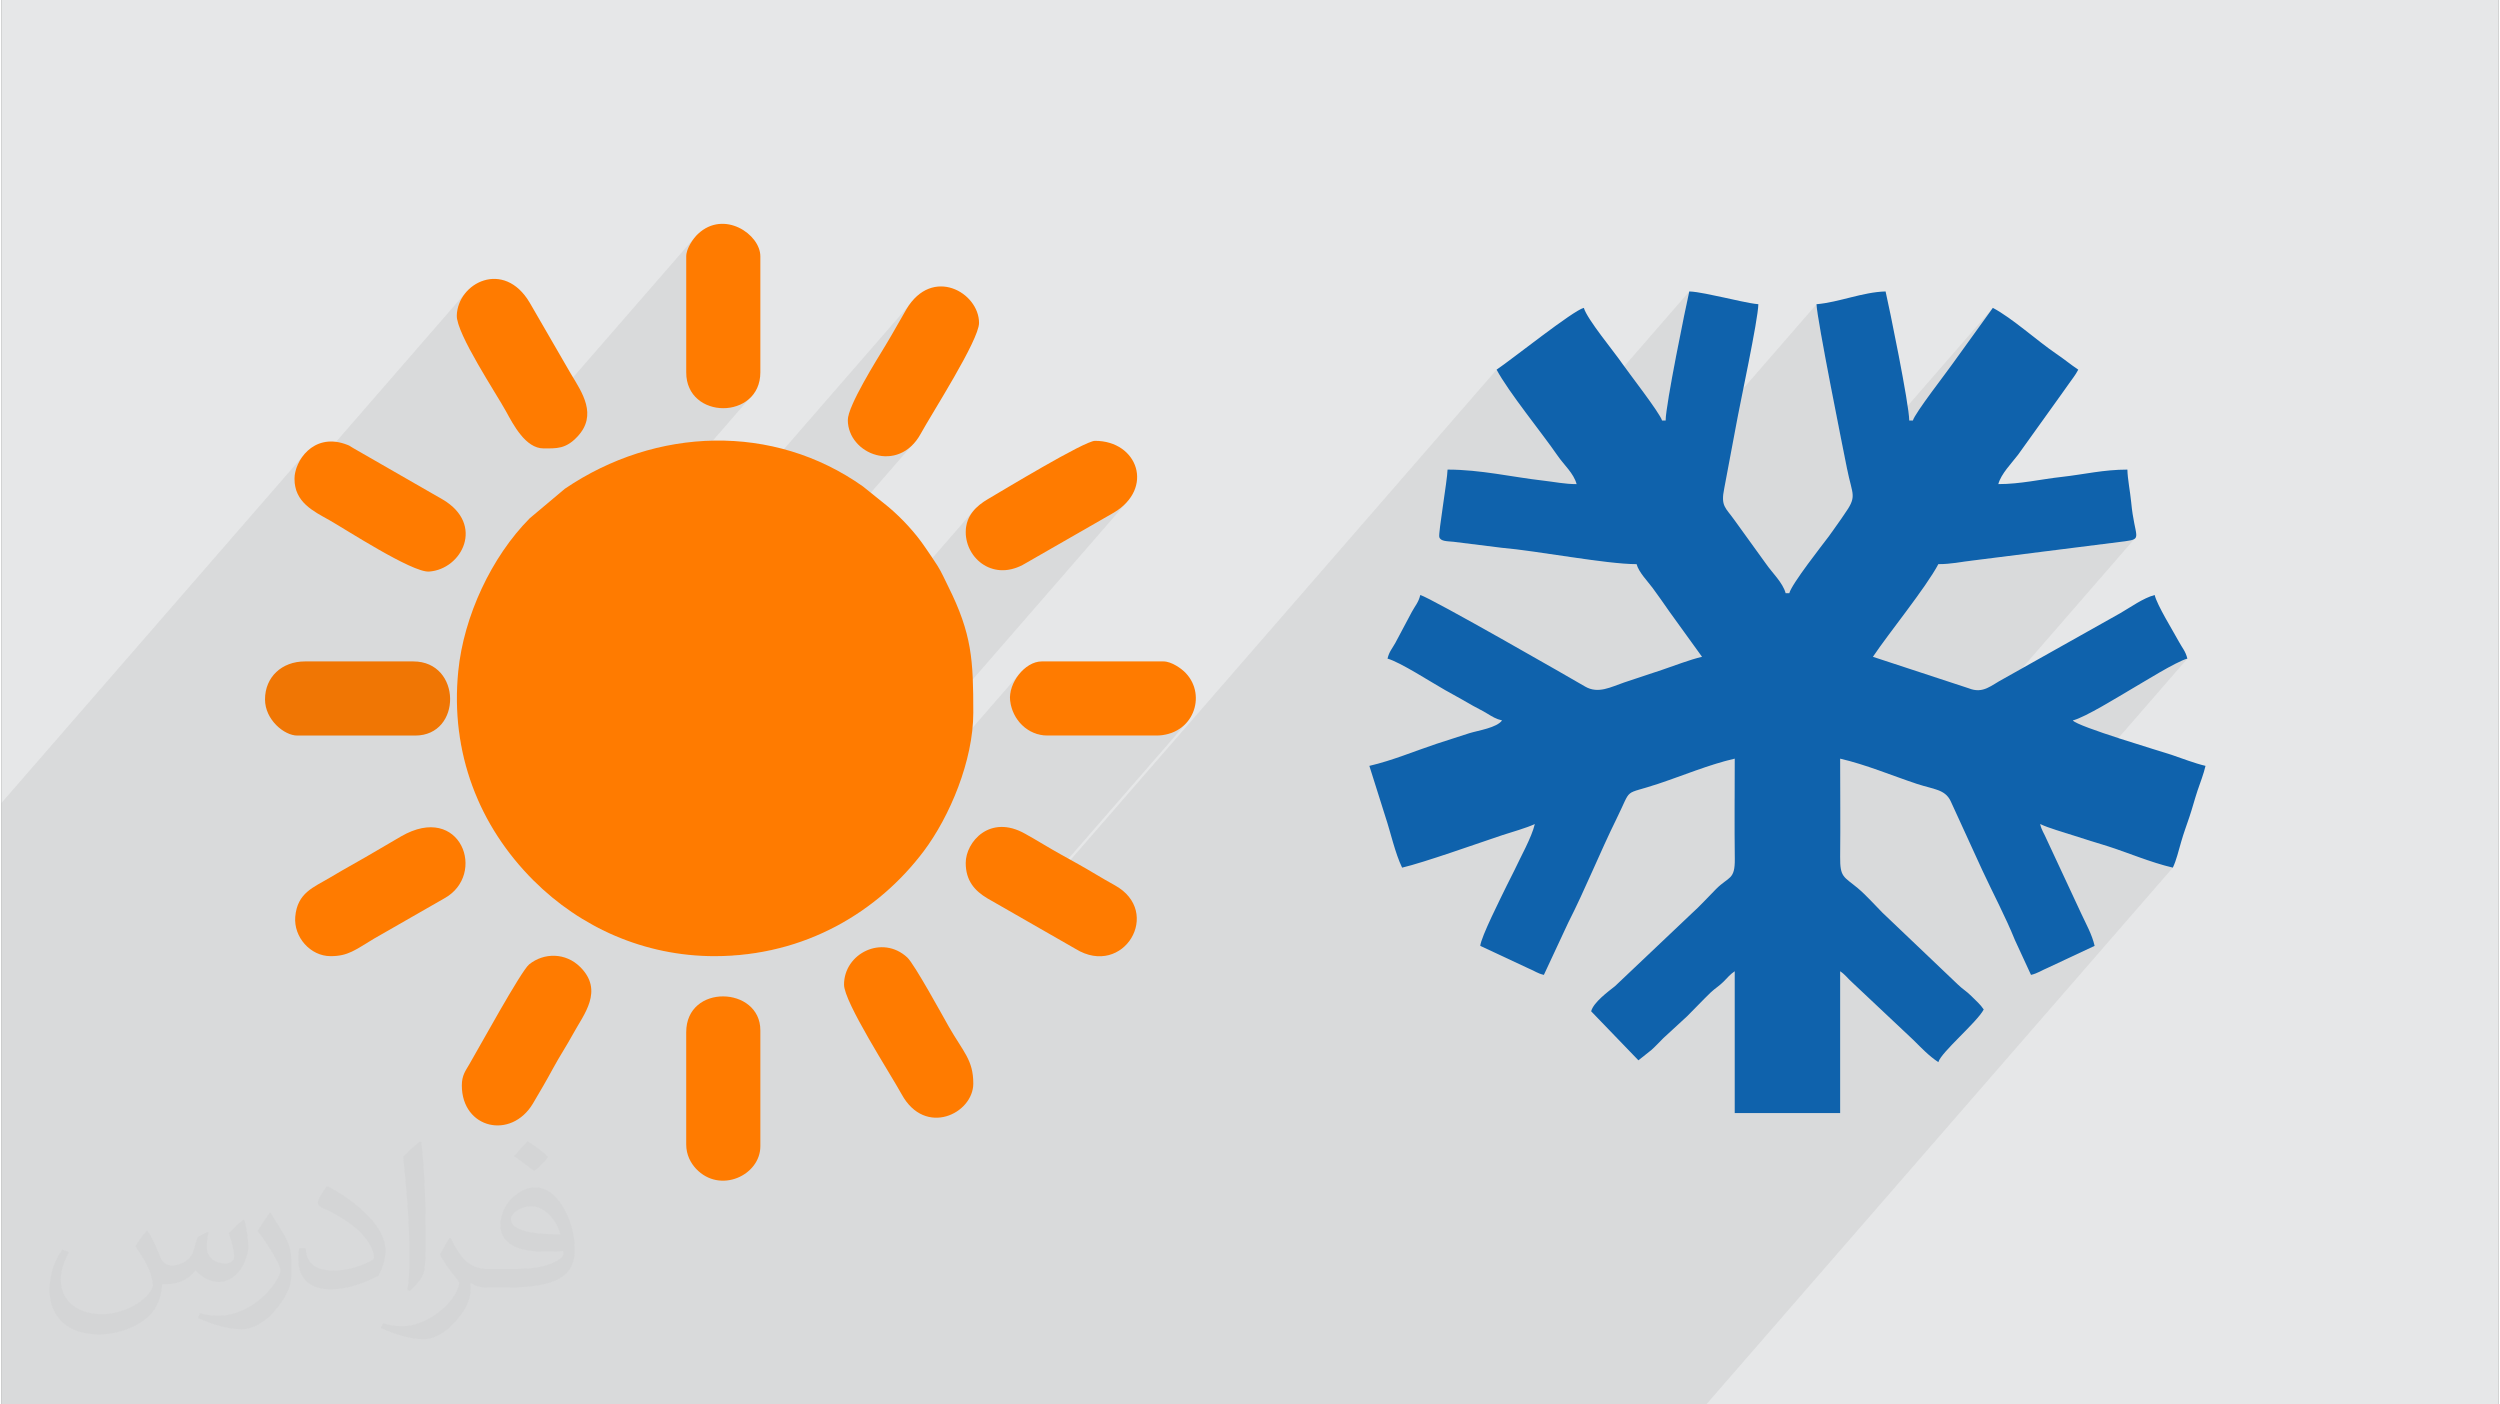 <?xml version="1.0" encoding="UTF-8"?>
<!DOCTYPE svg PUBLIC "-//W3C//DTD SVG 1.0//EN" "http://www.w3.org/TR/2001/REC-SVG-20010904/DTD/svg10.dtd">
<!-- Creator: CorelDRAW 2017 -->
<svg xmlns="http://www.w3.org/2000/svg" xml:space="preserve" width="356px" height="200px" version="1.0" shape-rendering="geometricPrecision" text-rendering="geometricPrecision" image-rendering="optimizeQuality" fill-rule="evenodd" clip-rule="evenodd"
viewBox="0 0 35600 20024"
 xmlns:xlink="http://www.w3.org/1999/xlink">
 <rect x="0" y="0" width="35600" height="20024" fill="#808080" stroke="none"/>
 <g id="Layer_x0020_1">
  <g id="_2529367146128">
   <path fill="#E6E7E8" d="M0 0l35600 0 0 20024 -35600 0 0 -20024z"/>
   <path fill="#FF7B00" d="M3757 9972c0,290 275,515 460,515l1681 0c672,0 665,-1057 -27,-1057l-1545 0c-328,0 -569,221 -569,542z"/>
   <path fill="#373435" fill-opacity="0.078" d="M14505 9616l-3385 3893 -31 9 -220 49 -228 36 -215 20 5612 -6457 -181 144 -1258 722 -166 74 -157 24 -144 -20 -128 -57 -106 -87 -81 -111 -52 -129 -18 -140 7 -85 20 -75 31 -68 40 -61 -5210 5993 -46 -20 -157 -82 -154 -88 -148 -96 -144 -103 -139 -109 -133 -116 -127 -121 5382 -6193 -160 104 -172 39 -170 -20 -156 -69 -127 -111 -86 -146 -32 -172 18 -96 49 -128 71 -149 85 -159 91 -160 88 -149 77 -127 58 -95 39 -65 38 -64 36 -64 37 -64 36 -64 36 -64 38 -64 38 -66 151 -187 -6254 7194 -9 -21 -75 -186 -65 -191 -53 -196 -43 -199 -28 -181 4129 -4750 -170 95 -194 32 -194 -32 -169 -95 -120 -160 -45 -223 0 -1654 4 -44 13 -46 18 -45 24 -45 27 -42 28 -38 28 -33 -2484 2857 -16 -18 -63 -85 -56 -87 -48 -84 -42 -76 -29 -52 -39 -66 -46 -76 -52 -86 -57 -93 -59 -99 -61 -103 -61 -104 -59 -105 -56 -103 -52 -100 -45 -95 -37 -87 -29 -79 -17 -67 -5 -55 33 -168 83 -146 -2412 2776 -6 -18 -12 -116 12 -101 36 -105 59 -103 -4284 4929 0 185 0 155 0 179 0 825 0 1356 0 608 0 130 0 277 0 122 0 123 0 264 0 374 0 494 0 522 0 661 0 167 0 59 0 1081 0 208 0 14 0 173 0 68 0 375 0 157 39 0 52 0 1002 0 1 0 972 0 389 0 153 0 174 0 153 0 922 0 318 0 437 0 193 0 56 0 116 0 170 0 310 0 199 0 646 0 236 0 84 0 21 0 166 0 68 0 104 0 55 0 727 0 20 0 385 0 278 0 45 0 499 0 40 0 638 0 80 0 262 0 8 0 178 0 73 0 16 0 53 0 92 0 4 0 84 0 258 0 274 0 482 0 56 0 141 0 512 0 81 0 129 0 167 0 279 0 19 0 400 0 106 0 527 0 393 0 325 0 41 0 92 0 118 0 33 0 27 0 49 0 29 0 187 0 19 0 31 0 106 0 35 0 211 0 282 0 440 0 299 0 41 0 492 0 447 0 112 0 32 0 157 0 165 0 98 0 862 0 58 0 23 0 67 0 42 0 49 0 31 0 231 0 41 0 69 0 625 0 537 0 208 0 46 0 62 0 336 0 132 0 242 0 49 0 577 0 105 0 137 0 211 0 150 0 243 0 28 0 10 0 230 0 150 0 397 0 146 0 6653 -7654 -119 -30 -119 -35 -118 -39 -117 -41 -117 -42 -116 -42 -116 -41 -114 -38 -62 -19 -60 -18 -58 -18 -57 -18 -57 -18 -58 -18 -60 -19 -61 -20 -59 -19 -63 -20 -65 -20 -65 -20 -63 -21 -61 -22 -57 -21 -14 -7 2063 -2374 -74 28 -97 45 -111 60 -118 67 -119 69 -112 67 -97 58 -77 45 -73 44 -98 58 -114 67 -123 71 -124 69 -116 60 -101 46 -79 27 -1486 1709 -257 -561 -34 -55 -42 -42 -48 -32 -56 -25 -64 -21 -71 -20 -79 -22 -33 -10 3069 -3532 -25 28 -52 17 -83 13 -2164 273 -62 7 -60 9 -58 8 -58 9 -59 7 -61 6 -65 4 -69 2 -2904 3340 0 -33 0 -89 1 -89 0 -89 0 -89 0 -89 0 -89 -138 35 -138 40 -138 45 -138 47 -136 49 -136 49 -135 48 -132 46 -164 51 -113 33 -76 26 -50 29 -1959 2253 -150 -71 4381 -5039 31 -69 59 -98 80 -118 91 -126 94 -126 87 -115 72 -95 49 -63 19 -26 18 -25 17 -24 17 -24 16 -24 17 -23 18 -25 18 -26 11 -14 9 -14 9 -13 9 -13 9 -13 9 -13 9 -13 9 -14 62 -91 39 -73 21 -62 4 -61 -8 -64 867 -997 29 -61 61 -95 82 -118 93 -129 96 -130 88 -118 72 -96 44 -61 575 -798 -2061 2371 -19 -84 -12 -64 -20 -97 -25 -127 -30 -150 -34 -170 -36 -184 -38 -193 -38 -198 -38 -197 -36 -192 -34 -182 -30 -167 -25 -147 -20 -122 -13 -92 -5 -57 -3173 3651 -61 -8 -134 -19 -136 -19 -137 -20 -135 -20 -28 -4 1653 -1903 4 -55 9 -79 14 -100 19 -117 23 -131 25 -141 27 -148 29 -152 30 -151 29 -148 28 -141 27 -130 24 -117 21 -98 16 -78 12 -54 -1948 2242 -23 -33 -113 -151 -122 -163 -126 -169 -124 -168 -115 -162 -99 -150 -77 -131 -6787 7809 -30 -18 2409 -2771 -115 103 -151 69 -184 25 -1545 0 -104 -10 -95 -30 -87 -46 -76 -62 -64 -74 -51 -84 -36 -93 -20 -100 1 -95 24 -97 42 -93 58 -87zm13964 -2714l0 0z"/>
   <g>
    <path fill="#FF7B00" d="M4692 13632c251,0 351,-89 618,-249l1000 -573c619,-337 239,-1379 -614,-885 -113,65 -218,127 -342,200 -232,138 -441,249 -671,387 -232,139 -466,215 -495,559 -24,286 213,561 504,561z"/>
    <path fill="#FF7B00" d="M12012 14038c0,250 661,1271 822,1564 335,611 1021,275 1021,-154 0,-336 -142,-449 -351,-814 -83,-146 -488,-888 -590,-983 -355,-330 -902,-59 -902,387z"/>
    <path fill="#FF7B00" d="M7728 6393c187,0 316,10 483,-168 291,-310 66,-630 -95,-898l-586 -1013c-367,-620 -1026,-283 -1039,185 -8,257 573,1128 704,1370 101,185 277,524 533,524z"/>
    <path fill="#FF7B00" d="M13747 12303c0,254 129,398 309,505l1258 721c682,419 1250,-529 556,-909 -186,-102 -334,-197 -515,-298 -176,-98 -332,-183 -502,-285 -88,-53 -165,-97 -257,-149 -505,-287 -849,117 -849,415z"/>
    <path fill="#FF7B00" d="M12066 5987c0,488 723,775 1039,198 159,-291 832,-1336 832,-1581 0,-434 -666,-815 -1036,-195 -104,176 -192,341 -298,515 -121,200 -537,861 -537,1063z"/>
    <path fill="#FF7B00" d="M4177 6827c0,334 271,462 496,588 219,123 1182,751 1423,734 470,-33 796,-671 197,-1026l-1274 -732c-70,-39 -32,-30 -127,-63 -450,-151 -715,245 -715,499z"/>
    <path fill="#FF7B00" d="M13747 7586c0,382 402,716 852,446l1258 -722c584,-348 343,-1025 -267,-1025 -148,0 -1313,706 -1527,831 -159,94 -316,232 -316,470z"/>
    <path fill="#FF7B00" d="M14913 10487l1545 0c535,0 729,-570 428,-889 -61,-66 -205,-168 -320,-168l-1735 0c-241,0 -479,310 -451,558 30,271 249,499 533,499z"/>
    <path fill="#FF7B00" d="M6563 15475c0,618 704,780 1015,256 101,-171 196,-333 286,-500 91,-168 192,-320 289,-497 146,-269 438,-609 98,-947 -206,-206 -516,-209 -729,-37 -115,94 -717,1193 -853,1425 -51,89 -106,154 -106,300z"/>
    <path fill="#FF7B00" d="M9762 14716l0 1600c0,149 64,265 140,347 342,363 917,93 917,-320l0 -1654c0,-629 -1057,-669 -1057,27z"/>
    <path fill="#FF7B00" d="M9762 3655l0 1654c0,681 1057,681 1057,0l0 -1654c0,-317 -520,-667 -889,-320 -66,61 -168,205 -168,320z"/>
    <path fill="#0F62AC" d="M28469 6902c318,0 606,-70 907,-103 319,-36 593,-104 933,-104 3,135 39,309 54,464 48,511 176,523 -93,559l-2164 273c-171,19 -300,52 -492,52 -179,337 -706,982 -933,1321l1366 449c209,84 319,-44 500,-138l1659 -932c148,-85 327,-216 492,-260 33,143 263,513 345,665 49,91 96,137 121,242 -163,44 -636,342 -805,439 -157,91 -656,402 -828,442 65,88 1252,439 1403,489 157,53 332,122 489,159 -28,120 -72,229 -114,353 -44,133 -76,258 -116,376 -41,122 -79,222 -116,350 -39,132 -69,266 -120,372 -318,-74 -632,-211 -936,-308 -169,-53 -305,-92 -473,-148 -151,-50 -359,-106 -483,-166 21,91 55,129 93,219l494 1060c70,151 152,294 190,458l-670 314c-80,33 -147,80 -237,100l-229 -496c-136,-336 -309,-660 -462,-989l-456 -995c-82,-167 -238,-163 -482,-244 -352,-117 -723,-274 -1092,-359 0,465 5,934 0,1399 -3,296 50,280 252,448 117,98 240,237 351,349l1075 1024c73,71 119,91 195,167 66,67 125,115 174,189 -96,183 -610,612 -647,751 -137,-91 -238,-199 -357,-317l-868 -817c-69,-61 -99,-111 -175,-162l0 2022 -1503 0 0 -2022c-67,45 -101,90 -161,150 -71,70 -112,87 -183,154 -120,116 -217,221 -335,338l-338 311c-61,61 -105,110 -169,168l-187 149 -674 -699c34,-128 240,-279 341,-359l1091 -1034c120,-107 233,-234 349,-350 182,-183 271,-126 267,-433 -6,-475 -1,-952 -1,-1426 -368,85 -739,242 -1091,359 -513,171 -365,33 -593,496 -242,491 -443,998 -691,1486l-346 742c-91,-21 -128,-55 -218,-92l-689 -322c11,-127 294,-686 380,-864 38,-80 67,-128 104,-207 86,-186 250,-476 294,-666 -119,57 -325,113 -464,159 -347,116 -1119,391 -1428,463 -101,-209 -164,-504 -237,-722l-230 -729c328,-76 641,-209 956,-314l470 -152c131,-40 390,-77 466,-182 -87,-20 -141,-55 -212,-98 -73,-45 -131,-70 -201,-110 -131,-76 -258,-146 -398,-224 -189,-106 -644,-401 -822,-449 24,-101 65,-140 112,-225l234 -440c49,-91 96,-136 121,-242 152,41 2166,1197 2350,1305 187,109 367,6 556,-58 185,-62 367,-122 544,-181 180,-60 387,-143 567,-185l-467 -647c-77,-110 -154,-222 -237,-334 -71,-96 -198,-224 -229,-340 -436,0 -1429,-192 -1919,-233l-692 -86c-82,-9 -185,-3 -202,-68 -15,-58 114,-806 118,-961 474,0 915,106 1371,158 151,17 299,49 469,49 -42,-155 -180,-273 -270,-404 -226,-328 -700,-907 -871,-1228 213,-142 1094,-846 1244,-881 43,158 435,629 550,798 75,110 536,703 565,808l51 0c0,-222 288,-1626 337,-1840 119,3 357,58 486,85 132,26 360,85 499,97 -5,231 -262,1414 -322,1751l-164 873c-54,260 19,274 149,459l446 618c86,126 240,268 280,419l52 0c36,-136 474,-691 563,-810 53,-71 89,-127 140,-197 29,-38 48,-70 74,-107 196,-276 126,-266 45,-667 -48,-240 -429,-2134 -434,-2339 319,-27 661,-174 985,-182 51,219 337,1614 337,1840l52 0c29,-107 491,-700 565,-808l575 -798c277,146 627,466 902,653 114,77 204,153 316,228 -45,85 -79,121 -135,202 -51,75 -86,119 -140,197l-584 815c-90,119 -242,271 -281,418z"/>
    <path fill="#FEFEFE" d="M28469 6902l0 0z"/>
    <path fill="#FF7B00" d="M10168 13632c1294,0 2336,-641 2979,-1495 372,-494 708,-1294 708,-1975 0,-752 -17,-1120 -361,-1808 -53,-105 -88,-190 -148,-286 -58,-92 -112,-169 -174,-260 -142,-211 -335,-419 -529,-582l-360 -290c-1278,-906 -2951,-850 -4251,32l-501 421c-546,550 -941,1398 -1019,2180 -116,1169 296,2207 1074,2985 667,667 1579,1078 2582,1078z"/>
   </g>
   <path fill="#373435" fill-opacity="0.031" d="M2082 17547c68,103 112,202 156,311 31,64 48,184 199,184 43,0 106,-15 162,-46 63,-33 112,-82 136,-159l61 -202 145 -72 10 11c-19,76 -24,148 -24,206 0,169 145,233 262,233 68,0 128,-33 128,-95 0,-81 -34,-217 -77,-338 68,-68 136,-136 213,-192l12 6c34,144 54,287 54,382 0,92 -41,196 -75,264 -71,132 -194,237 -345,237 -114,0 -240,-58 -327,-163l-5 0c-83,101 -209,194 -413,194l-63 0c-10,134 -39,229 -82,313 -122,237 -481,404 -818,404 -471,0 -706,-272 -706,-633 0,-222 73,-431 184,-577l93 37c-71,134 -117,262 -117,386 0,338 274,499 592,499 294,0 658,-188 723,-405 -24,-237 -114,-348 -250,-565 41,-72 95,-144 160,-220l12 0zm5421 -1275c100,62 197,136 291,221 -53,74 -119,142 -201,202 -95,-76 -189,-142 -286,-212 65,-75 131,-147 196,-211zm51 926c-160,0 -291,105 -291,184 0,167 320,218 704,216 -49,-196 -216,-400 -413,-400zm-359 895c209,0 391,-6 529,-41 155,-39 286,-118 286,-171 0,-15 0,-31 -5,-46 -87,9 -186,9 -274,9 -281,0 -497,-64 -582,-223 -22,-43 -36,-93 -36,-149 0,-152 65,-303 182,-406 96,-84 203,-138 312,-138 197,0 355,159 464,408 61,136 102,293 102,491 0,132 -37,244 -119,326 -153,149 -434,204 -866,204l-197 0 0 0 -51 0c-106,0 -184,-18 -245,-66l-9 0c2,25 4,50 4,72 0,97 -31,221 -97,320 -191,287 -400,410 -580,410 -182,0 -405,-70 -606,-160l36 -70c66,26 156,45 279,45 325,0 752,-314 806,-619 -12,-25 -34,-58 -66,-93 -94,-113 -155,-208 -211,-307 49,-95 92,-171 134,-239l17 -2c138,282 264,445 546,445l43 0 0 0 204 0zm-1408 299c24,-130 27,-276 27,-412l0 -202c0,-378 -49,-926 -87,-1283 67,-74 162,-161 237,-219l22 7c51,449 63,971 63,1451 0,126 -5,250 -17,341 -7,113 -72,200 -213,332l-32 -15zm-1449 -596c7,178 95,318 398,318 189,0 350,-50 527,-134 31,-15 48,-33 48,-50 0,-111 -85,-257 -228,-392 -138,-125 -323,-237 -495,-311 -58,-25 -78,-52 -78,-76 0,-52 68,-159 124,-235l20 -2c196,103 417,255 579,426 149,157 241,316 241,489 0,128 -39,250 -102,361 -216,110 -447,192 -675,192 -276,0 -466,-130 -466,-435 0,-33 0,-85 13,-151l94 0zm-500 -503l172 279c63,103 121,214 121,391l0 227c0,184 -116,380 -305,574 -149,132 -280,187 -401,187 -179,0 -386,-55 -623,-159l26 -70c75,21 163,37 270,37 342,-2 691,-251 851,-556 20,-35 27,-69 27,-91 0,-35 -19,-74 -34,-109 -87,-166 -184,-316 -291,-454 56,-89 111,-173 172,-258l15 2z"/>
  </g>
 </g>
</svg>

